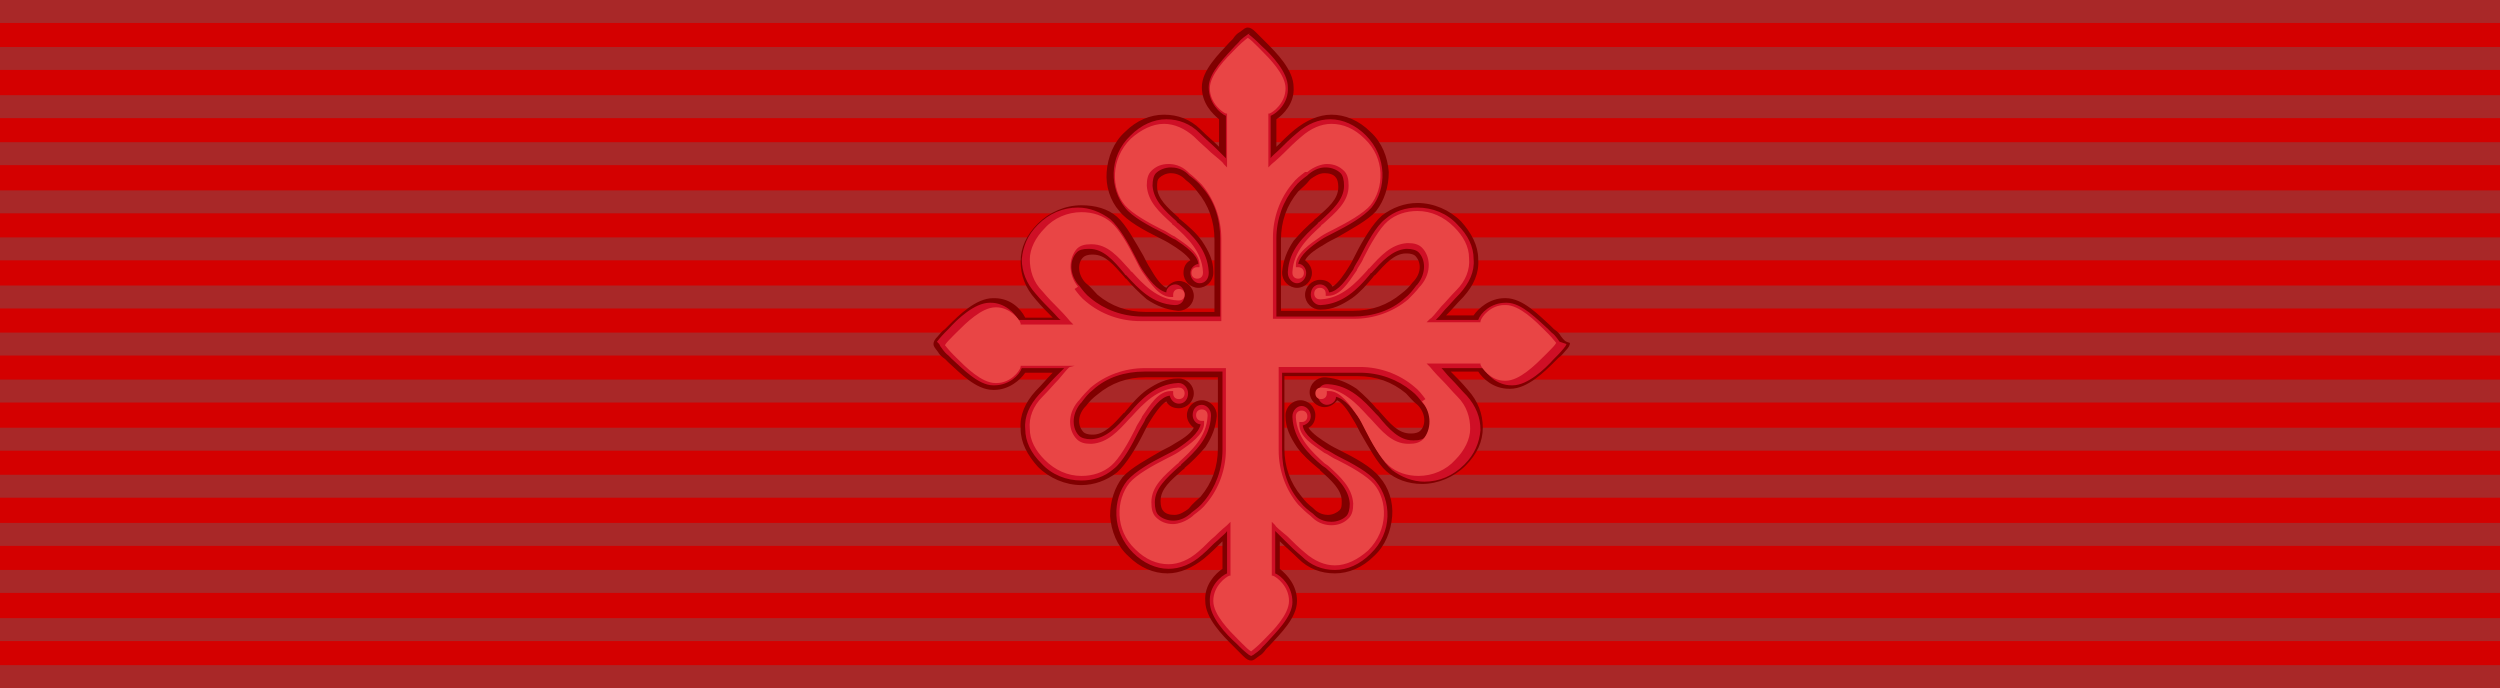 <svg version="1.1" id="svg2" xmlns="http://www.w3.org/2000/svg" x="0" y="0" viewBox="0 0 218 60" style="enable-background:new 0 0 218 60" xml:space="preserve"><style>.st1{opacity:.392}.st2{fill:#666}</style><g id="layer3"><path style="fill-rule:evenodd;clip-rule:evenodd;fill:#d40000" d="M0 0h218v60H0z" id="rect3997_00000099646494134718761790000004314026252612152996_"/></g><g id="path1327" class="st1"><path class="st2" d="M0 0h218v2H0z"/></g><g id="path1329" class="st1"><path class="st2" d="M0 58h218v2H0z"/></g><g id="path1331" class="st1"><path class="st2" d="M0 4.1h218v2H0z"/></g><g id="path1333" class="st1"><path class="st2" d="M0 8.3h218v2H0z"/></g><g id="path1335" class="st1"><path class="st2" d="M0 12.4h218v2H0z"/></g><g id="path1337" class="st1"><path class="st2" d="M0 16.6h218v2H0z"/></g><g id="path1339" class="st1"><path class="st2" d="M0 20.7h218v2H0z"/></g><g id="path1341" class="st1"><path class="st2" d="M0 24.9h218v2H0z"/></g><g id="path1343" class="st1"><path class="st2" d="M0 29h218v2H0z"/></g><g id="path1345" class="st1"><path class="st2" d="M0 33.1h218v2H0z"/></g><g id="path1347" class="st1"><path class="st2" d="M0 37.3h218v2H0z"/></g><g id="path1347_00000090996816567885611970000007855459273972324790_" class="st1"><path class="st2" d="M0 41.4h218v2H0z"/></g><g id="path1351" class="st1"><path class="st2" d="M0 45.6h218v2H0z"/></g><g id="path1353" class="st1"><path class="st2" d="M0 49.7h218v2H0z"/></g><g id="path1355" class="st1"><path class="st2" d="M0 53.9h218v2H0z"/></g><path d="M136.1 29.3c-.1-.2-.3-.4-.6-.6l-.3-.3c-1-.9-2.4-2.4-3.9-2.4h-.1c-1.3 0-2.3.9-2.7 1.5h-2.4l.1-.1c.4-.4.8-.9 1.4-1.5.9-1 1.4-2.1 1.3-3.3 0-1.2-.6-2.3-1.5-3.3-1-1-2.4-1.6-3.8-1.6-1.1 0-2.2.4-3.1 1.1-.8.7-1.7 2.2-2.3 3.4-.2.4-.4.8-.6 1.1-.3.5-.9 1.4-1.4 1.7-.2-.4-.6-.6-1.1-.6-.7 0-1.3.6-1.3 1.3 0 .7.6 1.3 1.3 1.3h.1c1 0 1.8-.4 2.7-1 .7-.5 1.3-1.2 1.8-1.8.1-.1.1-.2.2-.2.9-1 1.7-1.9 2.7-1.9h.1c.3 0 .6.1.7.2.5.5.6 1.4-.1 2.2l-.1.1c-.3.4-.6.7-1 1-1.2 1-2.6 1.5-4.2 1.5H111.7V20.9c0-1.6.5-3 1.5-4.2.3-.3.7-.6 1-1l.1-.1c.3-.2.7-.5 1.2-.5.4 0 .8.1 1 .4.1.1.2.4.2.8 0 1.1-.9 1.8-1.9 2.7-.1.1-.2.1-.2.2-.6.5-1.2 1.1-1.8 1.8-.6.9-.9 1.7-1 2.7v.1c0 .7.6 1.3 1.3 1.3s1.3-.6 1.3-1.3c0-.4-.2-.8-.6-1.1.3-.6 1.2-1.1 1.7-1.4.3-.2.7-.4 1.1-.6 1.2-.7 2.7-1.5 3.4-2.3.7-.9 1.1-2.1 1.1-3.4-.1-1.3-.6-2.6-1.6-3.5-1-1-2.2-1.5-3.4-1.5-1.1 0-2.2.5-3.2 1.3-.6.5-1.1 1-1.5 1.4l-.1.1v-2.4c.6-.4 1.6-1.4 1.5-2.8 0-1.5-1.5-3-2.4-3.9l-.3-.3-.6-.6c-.3-.3-.5-.4-.7-.4-.2 0-.3.1-.7.4-.2.1-.4.3-.6.6l-.3.3c-.9 1-2.4 2.4-2.4 3.9 0 1.4.9 2.3 1.5 2.8v2.4l-.1-.1c-.4-.4-.9-.8-1.5-1.4-.9-.9-2-1.3-3.2-1.3-1.2 0-2.4.5-3.4 1.5-1 .9-1.5 2.2-1.6 3.5-.1 1.2.3 2.5 1.1 3.4.7.9 2.2 1.7 3.4 2.3.4.2.8.4 1.1.6.5.3 1.4.9 1.7 1.4-.4.2-.6.6-.6 1.1 0 .7.6 1.3 1.3 1.3.7 0 1.3-.6 1.3-1.3v-.1c0-1-.4-1.8-1-2.7-.5-.7-1.2-1.3-1.8-1.8-.1-.1-.2-.1-.2-.2-1-.9-1.9-1.7-1.9-2.7 0-.4 0-.6.2-.8.2-.2.6-.4 1-.4.3 0 .8.1 1.2.5l.1.1c.4.3.7.6 1 1 1 1.2 1.5 2.6 1.5 4.2V27.2h-6c-1.6 0-3-.5-4.2-1.5-.3-.3-.6-.7-1-1l-.1-.1c-.7-.8-.6-1.8-.1-2.2.1-.1.4-.2.7-.2h.1c1.1 0 1.8.9 2.7 1.9.1.1.1.2.2.2.5.6 1.1 1.2 1.8 1.8.9.6 1.7.9 2.7 1h.1c.7 0 1.3-.6 1.3-1.3 0-.7-.6-1.3-1.3-1.3-.4 0-.8.2-1.1.6-.6-.3-1.1-1.2-1.4-1.7-.2-.3-.4-.7-.6-1.1-.7-1.2-1.5-2.7-2.3-3.4-.8-.7-1.9-1-3.1-1-1.4 0-2.8.6-3.8 1.6S89 21.6 89 22.8c0 1.2.4 2.3 1.3 3.3.5.6 1 1.1 1.4 1.5l.1.1h-2.4c-.4-.8-1.3-1.7-2.7-1.7h-.1c-1.5 0-3 1.5-3.9 2.4l-.3.3c-.3.2-.5.5-.6.6-.3.3-.4.5-.4.7 0 .2.1.3.4.7.1.2.3.4.6.6l.3.3c1 .9 2.4 2.4 3.9 2.4h.1c1.3 0 2.3-.9 2.7-1.5h2.4l-.1.1c-.4.4-.8.9-1.4 1.5-.9 1-1.4 2.1-1.3 3.3 0 1.2.6 2.3 1.5 3.3 1 1 2.4 1.6 3.8 1.6 1.1 0 2.2-.4 3.1-1.1.8-.7 1.7-2.2 2.3-3.4.2-.4.4-.8.6-1.1.3-.5.9-1.4 1.4-1.7.2.4.6.6 1.1.6.7 0 1.3-.6 1.3-1.3s-.6-1.3-1.3-1.3h-.1c-1 0-1.8.4-2.7 1-.7.5-1.3 1.2-1.8 1.8-.1.1-.1.2-.2.2-.9 1-1.7 1.9-2.7 1.9h-.1c-.3 0-.6-.1-.7-.2-.5-.5-.6-1.4.1-2.2l.1-.1c.3-.4.6-.7 1-1 1.2-1 2.6-1.5 4.2-1.5H106.2V39.1c0 1.6-.5 3-1.5 4.2-.3.3-.7.6-1 1l-.1.1c-.3.2-.7.5-1.2.5-.4 0-.8-.1-1-.4-.1-.1-.2-.4-.2-.8 0-1.1.9-1.8 1.9-2.7.1-.1.2-.1.2-.2.6-.5 1.2-1.1 1.8-1.8.6-.9.9-1.7 1-2.7v-.1c0-.7-.6-1.3-1.3-1.3-.7 0-1.3.6-1.3 1.3 0 .4.2.8.6 1.1-.3.6-1.2 1.1-1.7 1.4-.3.2-.7.4-1.1.6-1.2.7-2.7 1.5-3.4 2.3-.7.9-1.1 2.1-1.1 3.4.1 1.3.6 2.6 1.6 3.5 1 1 2.2 1.5 3.4 1.5 1.1 0 2.2-.5 3.2-1.3.6-.5 1.1-1 1.5-1.4l.1-.1v2.4c-.6.4-1.6 1.4-1.5 2.8 0 1.5 1.5 3 2.4 3.9l.3.3.6.6c.3.3.5.4.7.4.2 0 .3-.1.7-.4.2-.1.4-.3.6-.6l.3-.3c.9-1 2.4-2.4 2.4-3.9 0-1.4-.9-2.3-1.5-2.8v-2.4l.1.1c.4.4.9.8 1.5 1.4.9.9 2 1.3 3.2 1.3 1.2 0 2.4-.5 3.4-1.5 1-.9 1.5-2.2 1.6-3.5.1-1.2-.3-2.5-1.1-3.4-.7-.9-2.2-1.7-3.4-2.3-.4-.2-.8-.4-1.1-.6-.5-.3-1.4-.9-1.7-1.4.4-.2.6-.6.6-1.1 0-.7-.6-1.3-1.3-1.3s-1.3.6-1.3 1.3v.1c0 1 .4 1.8 1 2.7.5.7 1.2 1.3 1.8 1.8.1.1.2.1.2.2 1 .9 1.9 1.7 1.9 2.7 0 .4 0 .6-.2.8-.2.2-.6.4-1 .4-.3 0-.8-.1-1.2-.5l-.1-.1c-.4-.3-.7-.6-1-1-1-1.2-1.5-2.6-1.5-4.2V32.8H118.4c1.6 0 3 .5 4.2 1.5.3.3.6.7 1 1l.1.1c.7.8.6 1.8.1 2.2-.1.1-.4.2-.7.2h-.1c-1.1 0-1.8-.9-2.7-1.9-.1-.1-.1-.2-.2-.2-.5-.6-1.1-1.2-1.8-1.8-.9-.6-1.7-.9-2.7-1h-.1c-.7 0-1.3.6-1.3 1.3s.6 1.3 1.3 1.3c.4 0 .8-.2 1.1-.6.6.3 1.1 1.2 1.4 1.7.2.3.4.7.6 1.1.7 1.2 1.5 2.7 2.3 3.4.8.7 1.9 1.1 3.1 1.1 1.4 0 2.8-.6 3.8-1.6s1.5-2.1 1.5-3.3c0-1.2-.4-2.3-1.3-3.3-.5-.6-1-1.1-1.4-1.5l-.1-.1h2.4c.4.6 1.3 1.5 2.7 1.5h.1c1.5 0 3-1.5 3.9-2.4l.3-.3c.3-.2.5-.5.6-.6.3-.3.4-.5.4-.7-.4-.1-.5-.2-.8-.6z" style="fill:maroon"/><path d="M136 29.8c-.1-.1-.3-.5-.7-.8l-.3-.3c-.9-.8-2.3-2.3-3.6-2.3h-.1c-1.3 0-2.2.9-2.4 1.5h-3.7c.2-.2.4-.4.8-.9.4-.4.8-.9 1.3-1.4.8-.9 1.3-1.9 1.2-3 0-1.1-.5-2.1-1.4-3-.9-1-2.2-1.5-3.5-1.5-1 0-2 .3-2.8 1-.8.6-1.6 2.1-2.2 3.3-.2.4-.5.8-.6 1.1-.6.9-1.3 1.9-2.1 2-.1-.4-.4-.7-.8-.7-.5 0-.8.4-.8.9s.4.9.8.9h.1c1.9-.1 3.2-1.4 4.2-2.6.1-.1.1-.2.2-.2.9-1 1.8-2 3-2.1h.1c.4 0 .8.1 1 .3.6.6.7 1.8-.1 2.8l-.1.1c-.3.4-.6.8-1 1.1-1.2 1.1-2.8 1.6-4.5 1.6h-6.7v-6.8c0-1.7.6-3.3 1.6-4.5.3-.4.7-.7 1.1-1l.1-.1c.6-.5 1.1-.6 1.5-.6.5 0 1 .2 1.3.5.2.2.3.6.3 1.1 0 1.2-1 2.1-2.1 3.1-.1.1-.2.1-.2.2-1.2 1.1-2.5 2.3-2.6 4.2v.1c0 .5.4.9.8.9s.8-.4.8-.9c0-.4-.3-.8-.7-.8.2-.8 1.1-1.5 2-2.1.3-.2.7-.4 1.1-.6 1.2-.6 2.6-1.4 3.3-2.2 1.3-1.6 1.4-4.4-.5-6.3-.9-.9-2-1.4-3.1-1.4-1 0-2 .4-2.9 1.2-.6.5-1.1 1-1.5 1.4-.4.4-.7.6-.8.8v-3.7c.5-.2 1.6-1.1 1.5-2.5 0-1.3-1.4-2.8-2.3-3.6l-.3-.3c-.4-.4-.8-.7-.8-.7l.1-.1-.2.1c-.1.1-.5.3-.8.7l-.3.3c-.8.9-2.3 2.3-2.3 3.6 0 1.4 1 2.3 1.5 2.5v3.7l-.8-.8c-.4-.4-.9-.8-1.5-1.4-.8-.8-1.8-1.2-2.9-1.2-1.1 0-2.2.5-3.1 1.4-2 1.9-1.8 4.7-.5 6.3.6.8 2.1 1.6 3.3 2.2.4.2.8.5 1.1.6.9.6 1.9 1.3 2 2.1-.4.1-.7.4-.7.8 0 .5.4.9.8.9.5 0 .8-.4.8-.9v-.1c-.1-1.9-1.4-3.2-2.6-4.2-.1-.1-.2-.1-.2-.2-1-.9-2-1.8-2.1-3.1 0-.5.1-.9.3-1.1.3-.3.8-.5 1.3-.5.4 0 1 .1 1.5.6l.1.1c.4.3.8.6 1.1 1 1.1 1.2 1.6 2.8 1.6 4.5v6.8h-6.8c-1.7 0-3.3-.6-4.5-1.6-.4-.3-.7-.7-1-1.1l-.1-.1c-.8-1-.7-2.2-.1-2.8.2-.2.5-.3 1-.3h.1c1.2 0 2.1 1 3 2.1.1.1.1.2.2.2 1.1 1.2 2.3 2.5 4.2 2.6h.1c.5 0 .8-.4.8-.9s-.4-.9-.8-.9-.8.3-.8.7c-.8-.2-1.5-1.1-2.1-2-.2-.3-.4-.7-.6-1.1-.6-1.2-1.4-2.6-2.2-3.3-.8-.6-1.8-1-2.8-1-1.3 0-2.5.5-3.5 1.5-.9.9-1.3 1.9-1.4 3 0 1.1.4 2.1 1.2 3 .5.6 1 1.1 1.4 1.5.4.4.6.7.8.8h-3.7c-.3-.6-1.2-1.5-2.4-1.5h-.1c-1.3 0-2.8 1.4-3.6 2.3l-.3.3c-.4.4-.7.8-.7.8l.2.2.1.2c.1.1.3.5.7.8l.3.3c.9.8 2.3 2.3 3.6 2.3h.1c1.3 0 2.2-.9 2.4-1.5h3.7l-.8.8c-.4.4-.8.9-1.4 1.5-.8.9-1.3 1.9-1.2 3 0 1.1.5 2.1 1.4 3 .9 1 2.2 1.5 3.5 1.5 1 0 2-.3 2.8-1 .8-.6 1.6-2.1 2.2-3.3.2-.4.5-.8.6-1.1.6-.9 1.3-1.9 2.1-2 .1.4.4.7.8.7.5 0 .8-.4.8-.9s-.4-.9-.8-.9h-.1c-1.9.1-3.2 1.4-4.2 2.6l-.2.2c-.9 1-1.8 2-3.1 2.1h-.1c-.4 0-.8-.1-1-.3-.6-.6-.7-1.8.1-2.8l.1-.1c.3-.4.6-.8 1-1.1 1.2-1.1 2.8-1.6 4.5-1.6h6.8v6.8c0 1.7-.6 3.3-1.6 4.5-.3.4-.7.7-1.1 1l-.1.1c-.6.5-1.1.6-1.5.6-.5 0-1-.2-1.3-.5-.2-.2-.3-.6-.3-1.1 0-1.2 1-2.1 2.1-3.1.1-.1.2-.1.2-.2 1.2-1.1 2.5-2.3 2.6-4.2v-.1c0-.5-.4-.9-.8-.9-.5 0-.8.4-.8.9 0 .4.3.8.7.8-.2.8-1.1 1.5-2 2.1-.3.2-.7.4-1.1.6-1.2.6-2.6 1.4-3.3 2.2-1.3 1.6-1.4 4.4.5 6.3.9.9 2 1.4 3.1 1.4 1 0 2-.4 2.9-1.2.6-.5 1-1 1.4-1.3.4-.4.7-.6.8-.8V50c-.5.2-1.6 1.1-1.5 2.5 0 1.3 1.4 2.8 2.3 3.6l.3.3c.4.4.8.7.8.7l.2.1.2-.1c.1-.1.5-.3.8-.7l.3-.3c.8-.9 2.3-2.3 2.3-3.6 0-1.4-1-2.3-1.5-2.5v-3.7l.8.8.1.1c.4.4.8.8 1.4 1.3.8.8 1.8 1.2 2.9 1.2 1.1 0 2.2-.5 3.1-1.4 2-1.9 1.8-4.7.5-6.3-.6-.8-2.1-1.6-3.3-2.2-.4-.2-.8-.5-1.1-.6-.9-.6-1.9-1.3-2-2.1.4-.1.7-.4.7-.8 0-.5-.4-.9-.8-.9s-.8.4-.8.9v.1c.1 1.9 1.4 3.2 2.6 4.2l.3.2c1 .9 2 1.8 2.1 3.1 0 .5-.1.9-.3 1.1-.3.3-.8.5-1.3.5-.4 0-1-.1-1.5-.6l-.1-.1c-.4-.3-.8-.6-1.1-1-1.1-1.2-1.6-2.8-1.6-4.5v-6.8h6.8c1.7 0 3.3.6 4.5 1.6.4.3.7.7 1 1.1l.1.1c.8 1 .7 2.2.1 2.8-.2.2-.5.3-1 .3h-.1c-1.2 0-2.1-1-3-2.1l-.2-.2c-1.1-1.2-2.3-2.5-4.2-2.6h-.1c-.5 0-.8.4-.8.9s.4.9.8.9.8-.3.8-.7c.8.2 1.5 1.1 2.1 2 .2.3.4.7.6 1.1.6 1.2 1.4 2.6 2.2 3.3.8.6 1.8 1 2.8 1 1.3 0 2.5-.5 3.5-1.5.9-.9 1.3-1.9 1.4-3 0-1.1-.4-2.1-1.2-3-.5-.5-.9-1-1.3-1.4l-.1-.1c-.4-.4-.6-.7-.8-.9h3.7c.2.5 1.1 1.5 2.4 1.5h.1c1.3 0 2.8-1.4 3.6-2.3l.3-.3c.4-.4.7-.8.7-.8l.1-.2-.6-.2z" style="fill:#cf0f26"/><path d="M129.1 31.8c.1.3.9 1.4 2.1 1.4h.1c1.2 0 2.6-1.4 3.4-2.2l.3-.3c.3-.3.6-.6.7-.8-.1-.1-.3-.4-.7-.8l-.3-.3c-.8-.8-2.2-2.2-3.4-2.2h-.1c-1.2 0-2 1-2.1 1.4v.1h-4.7l.3-.3c.1 0 .5-.5 1-1.1.4-.4.8-.9 1.3-1.4.8-.8 1.2-1.8 1.1-2.8 0-1-.5-1.9-1.3-2.7-.9-.9-2-1.4-3.2-1.4-1 0-1.9.3-2.6.9-.7.6-1.5 2-2.1 3.2-.2.5-.5.8-.6 1.1-.7 1-1.4 2.2-2.5 2.2h-.2v-.2c0-.3-.2-.5-.5-.5s-.5.2-.5.5.2.5.5.5h.1c1.8-.1 3-1.4 4-2.5.1-.1.1-.2.2-.2 1-1.1 1.9-2.1 3.3-2.2h.1c.5 0 .9.1 1.2.4.7.7.9 2.1-.1 3.3l-.1.1c-.3.4-.7.8-1 1.1-1.3 1.1-3 1.7-4.7 1.7H111v-7.1c0-1.7.6-3.4 1.7-4.7.3-.4.7-.7 1.1-1h.2c.6-.5 1.3-.7 1.7-.7.6 0 1.1.2 1.5.6.3.3.4.7.4 1.3 0 1.4-1.1 2.3-2.2 3.3-.1.1-.2.1-.2.2-1.1 1-2.4 2.2-2.5 4v.1c0 .3.2.5.5.5s.5-.2.5-.5-.2-.5-.5-.5h-.2v-.2c0-1 1.2-1.8 2.2-2.5.3-.2.7-.4 1.1-.6 1.2-.6 2.6-1.4 3.2-2.1 1.2-1.5 1.3-4.1-.5-5.8-.9-.9-1.9-1.3-2.9-1.3-.9 0-1.8.4-2.6 1.1-.6.5-1.1 1-1.5 1.4-.6.6-1.1 1-1.1 1l-.3.3V9.9h.1c.3-.1 1.4-.9 1.4-2.2 0-1.2-1.4-2.6-2.2-3.4l-.3-.3c-.3-.3-.6-.6-.8-.7-.1.1-.4.3-.8.7l-.3.3c-.8.8-2.2 2.2-2.2 3.4 0 1.3 1.1 2.1 1.4 2.2h.1v4.7l-.3-.3c0-.1-.5-.5-1.1-1-.4-.4-.9-.8-1.5-1.4-.8-.7-1.7-1.1-2.6-1.1-1 0-2 .5-2.9 1.3-1.8 1.8-1.7 4.4-.5 5.8.6.7 2 1.5 3.2 2.1.5.2.8.5 1.1.6 1 .7 2.2 1.4 2.2 2.5v.2h-.2c-.3 0-.5.2-.5.5s.2.5.5.5.5-.2.5-.5v-.1c-.1-1.8-1.4-3-2.5-4-.1-.1-.2-.1-.2-.2-1.1-1-2.1-1.9-2.2-3.3 0-.6.1-1 .4-1.3.4-.4.9-.6 1.5-.6.4 0 1.1.1 1.7.7l.1.1c.4.3.8.7 1.1 1 1.1 1.3 1.7 3 1.7 4.7V28h-7.1c-1.7 0-3.4-.6-4.7-1.7-.4-.3-.7-.7-1-1.1l.3-.2c-.9-1.1-.8-2.5-.1-3.3.3-.3.7-.4 1.2-.4h.1c1.4 0 2.3 1.1 3.3 2.2.1.1.1.2.2.2 1 1.1 2.2 2.4 4 2.5h.1c.3 0 .5-.2.5-.5s-.2-.5-.5-.5-.5.2-.5.5v.2h-.2c-1 0-1.8-1.2-2.5-2.2-.2-.3-.4-.7-.6-1.1-.6-1.2-1.4-2.6-2.1-3.2-.7-.6-1.6-.9-2.6-.9-1.2 0-2.4.5-3.2 1.4-.8.8-1.3 1.8-1.3 2.7 0 1 .3 2 1.1 2.8.5.6 1 1.1 1.4 1.5.6.6 1 1.1 1 1.1l.3.3H89v-.1c-.1-.4-1-1.4-2.1-1.4h-.1c-1.2 0-2.6 1.4-3.4 2.2l-.3.3c-.3.3-.6.6-.7.8.1.1.3.4.7.8l.3.3c.8.8 2.2 2.2 3.4 2.2h.1c1.2 0 2-1 2.1-1.4v-.1h4.7l-.4.1c-.1 0-.5.5-1 1.1-.4.4-.8.9-1.4 1.5-.8.8-1.2 1.8-1.1 2.8 0 1 .5 1.9 1.3 2.7.9.9 2 1.4 3.2 1.4 1 0 1.9-.3 2.6-.9.7-.6 1.5-2 2.1-3.2.2-.5.5-.8.6-1.1.7-1 1.4-2.2 2.5-2.2h.2v.2c0 .3.2.5.5.5s.5-.2.5-.5-.2-.5-.5-.5h-.1c-1.8.1-3 1.4-4 2.5l-.2.2c-1 1.1-1.9 2.1-3.3 2.2h-.1c-.5 0-.9-.1-1.2-.4-.7-.7-.9-2.1.1-3.3l.1-.1c.3-.4.7-.8 1-1.1 1.3-1.1 3-1.7 4.7-1.7h7.1v7.1c0 1.7-.6 3.4-1.7 4.7-.3.4-.7.7-1.1 1l-.1.1c-.6.5-1.3.7-1.7.7-.6 0-1.1-.2-1.5-.6-.3-.3-.4-.7-.4-1.3 0-1.4 1.1-2.3 2.2-3.3.1-.1.2-.1.2-.2 1.1-1 2.4-2.2 2.5-4v-.1c0-.3-.2-.5-.5-.5s-.5.2-.5.5.2.5.5.5h.2v.2c0 1-1.2 1.8-2.2 2.5-.3.2-.7.4-1.1.6-1.2.6-2.6 1.4-3.2 2.1-1.2 1.5-1.3 4.1.5 5.8.9.9 1.9 1.3 2.9 1.3.9 0 1.8-.4 2.6-1.1.6-.5 1-1 1.4-1.3.6-.6 1.1-1 1.1-1l.3-.3v4.7h-.1c-.3.1-1.4.9-1.4 2.2 0 1.2 1.4 2.6 2.2 3.4l.3.3c.3.3.6.6.8.7.1-.1.4-.3.8-.7l.3-.3c.8-.8 2.2-2.2 2.2-3.4 0-1.3-1.1-2.1-1.4-2.2h-.1v-4.7l.3.3c0 .1.5.5 1.1 1l.1.1c.4.4.8.8 1.4 1.3.8.7 1.7 1.1 2.6 1.1 1 0 2-.5 2.9-1.3 1.8-1.8 1.7-4.4.5-5.8-.6-.7-2-1.5-3.2-2.1-.5-.2-.8-.5-1.1-.6-1-.7-2.2-1.4-2.2-2.5v-.2h.2c.3 0 .5-.2.5-.5s-.2-.5-.5-.5-.5.2-.5.5v.1c.1 1.8 1.4 3 2.5 4l.3.2c1.1 1 2.1 1.9 2.2 3.3 0 .6-.1 1-.4 1.3-.4.4-.9.6-1.5.6-.4 0-1.1-.1-1.7-.7l-.1-.1c-.4-.3-.8-.7-1.1-1-1.1-1.3-1.7-3-1.7-4.7V32h7.1c1.7 0 3.4.6 4.7 1.7.4.3.7.7 1 1.1l-.3.2c.9 1.1.8 2.5.1 3.3-.3.3-.7.4-1.2.4h-.1c-1.4 0-2.3-1.1-3.3-2.2l-.2-.2c-1-1.1-2.2-2.4-4-2.5h-.1c-.3 0-.5.2-.5.5s.2.5.5.5.5-.2.5-.5v-.2h.2c1 0 1.8 1.2 2.5 2.2.2.3.4.7.6 1.1.6 1.2 1.4 2.6 2.1 3.2.7.6 1.6.9 2.6.9 1.2 0 2.4-.5 3.2-1.4.8-.8 1.3-1.8 1.3-2.7 0-1-.3-2-1.1-2.8-.5-.5-.9-1-1.3-1.4l-.1-.1c-.6-.6-1-1.1-1-1.1l-.3-.3h4.7v.1z" style="fill:#e94545"/></svg>